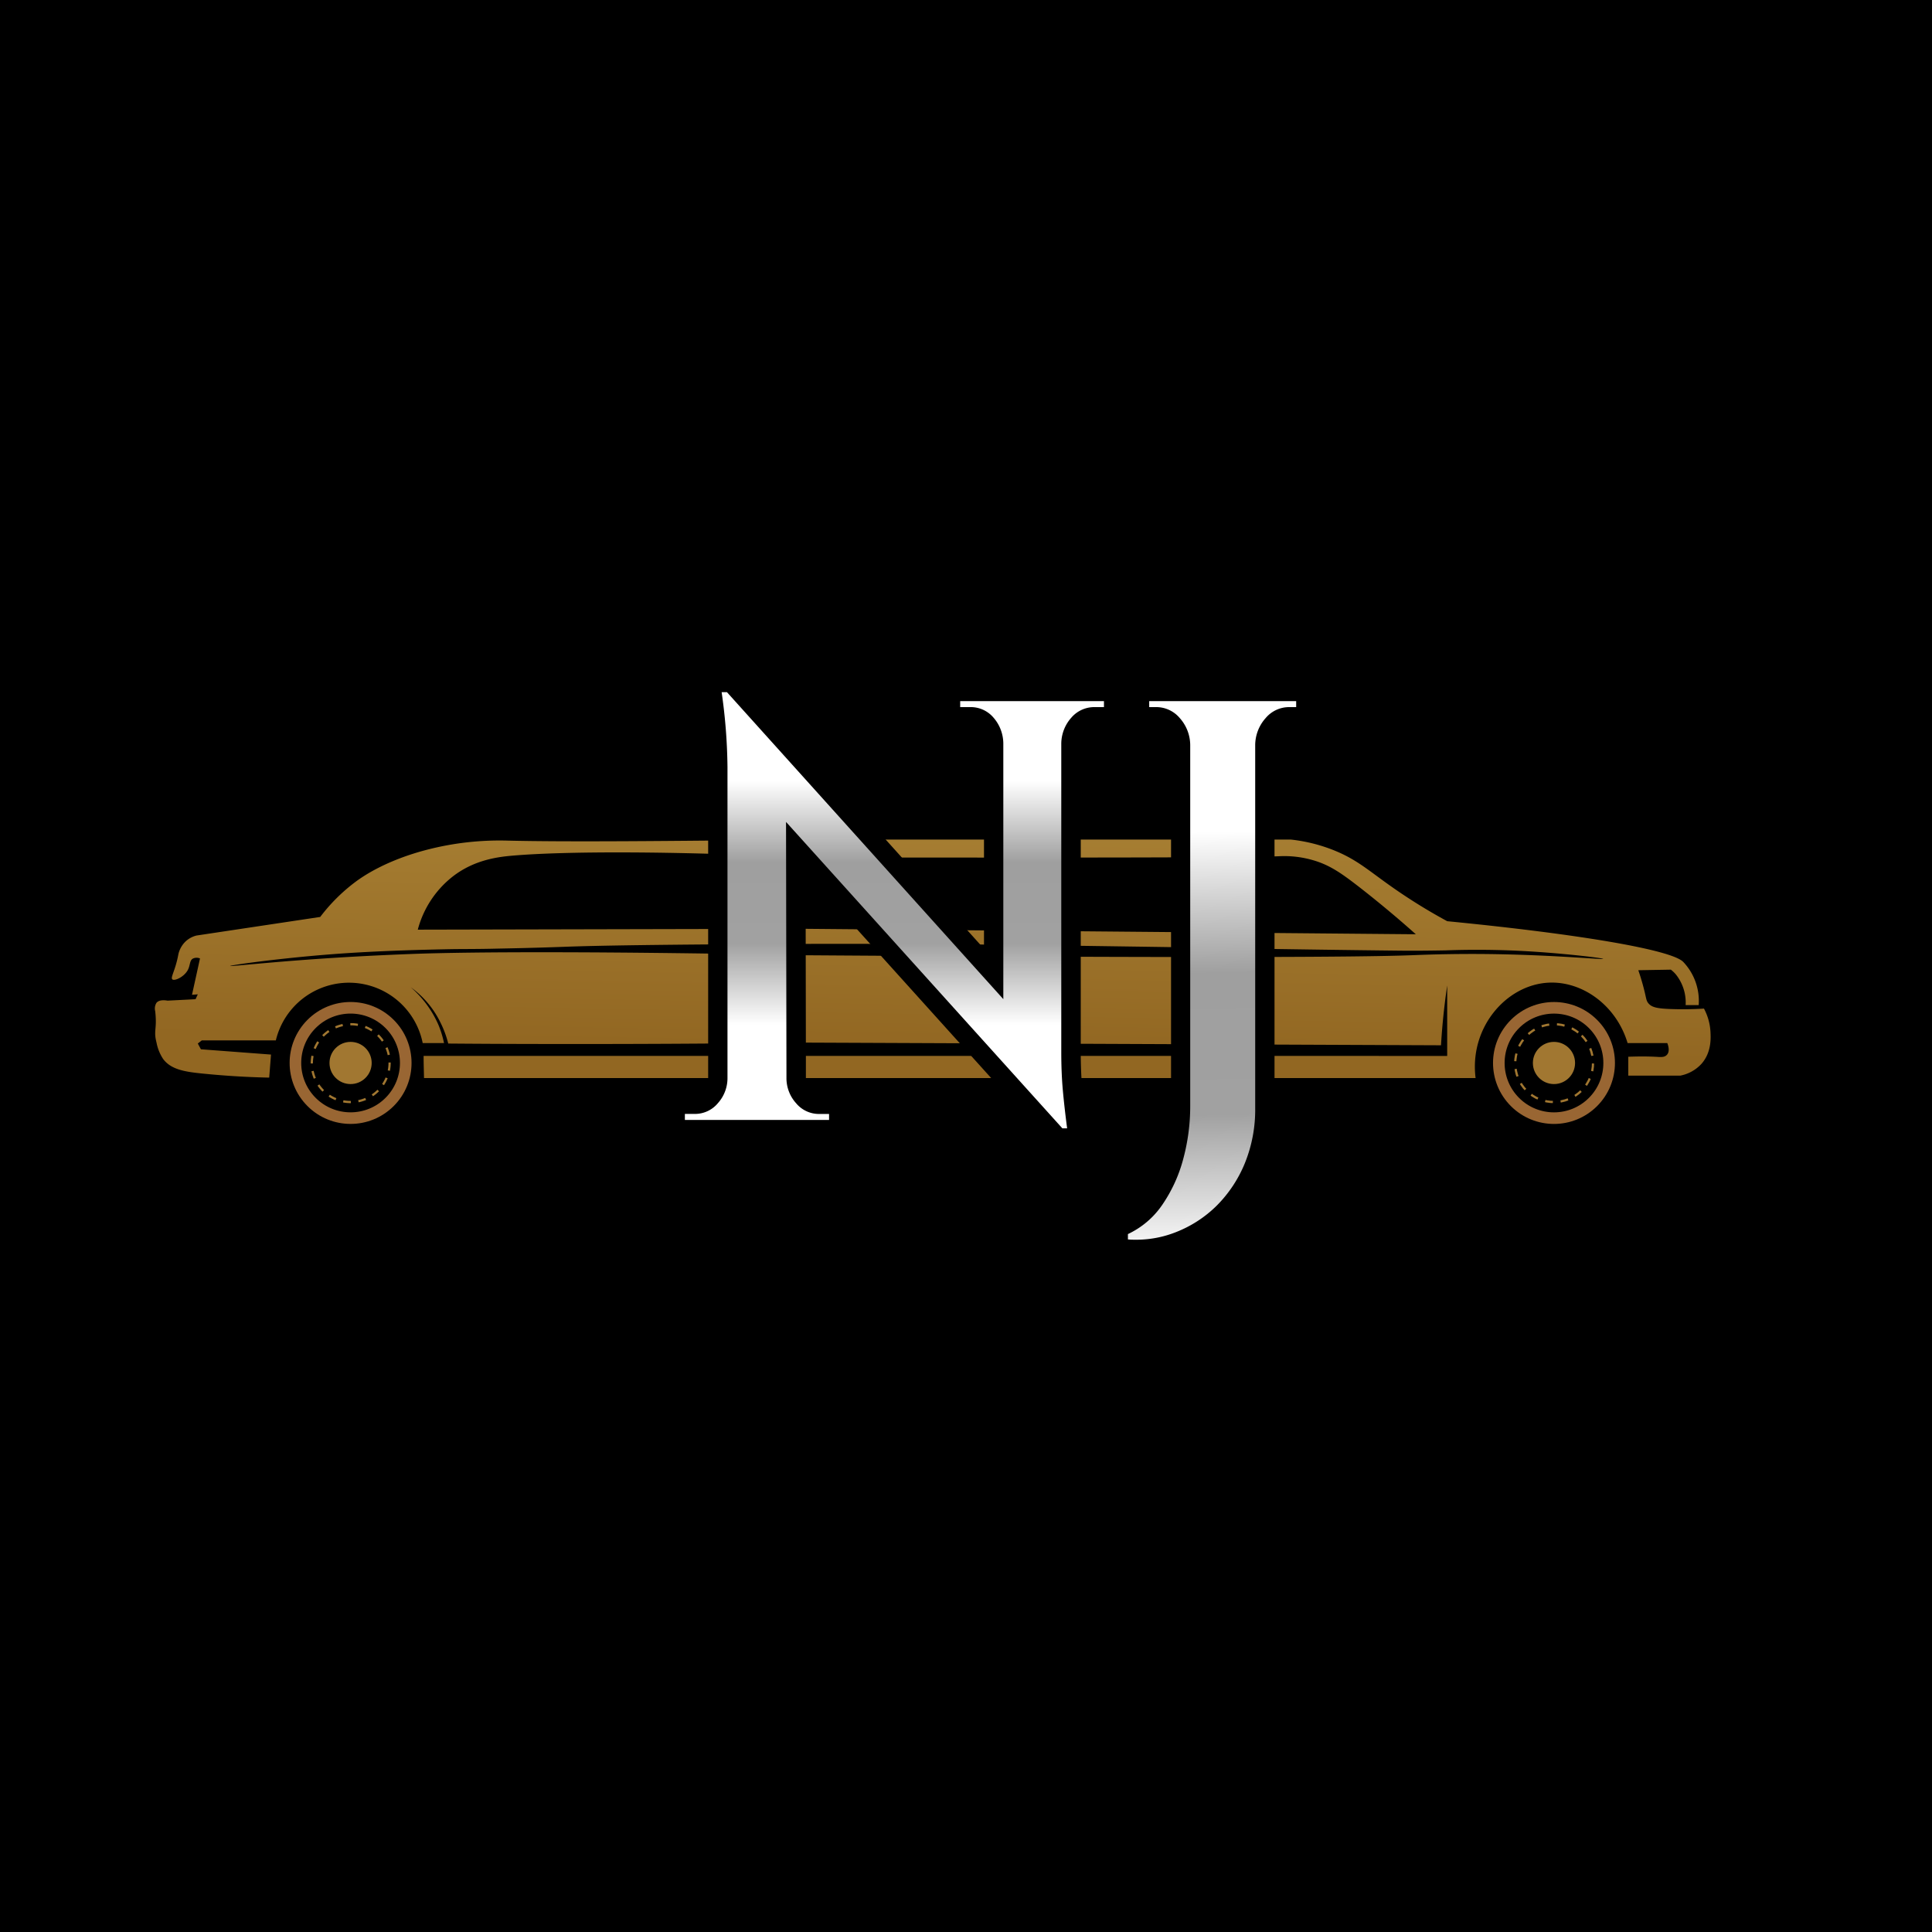 <svg id="Layer_1" data-name="Layer 1" xmlns="http://www.w3.org/2000/svg" xmlns:xlink="http://www.w3.org/1999/xlink" viewBox="0 0 512 512"><defs><style>.cls-1{fill:#a17731;}.cls-2{fill:url(#linear-gradient);}.cls-3,.cls-4,.cls-5{fill:none;stroke-miterlimit:10;}.cls-3{stroke:#963;stroke-width:3.07px;}.cls-4,.cls-5{stroke:#a17731;stroke-width:0.59px;}.cls-4{stroke-dasharray:2.02 2.02;}.cls-5{stroke-dasharray:2.05;}.cls-6{fill:url(#linear-gradient-2);}.cls-7{fill:url(#linear-gradient-3);}</style><linearGradient id="linear-gradient" x1="250.31" y1="90.99" x2="246.55" y2="307.98" gradientUnits="userSpaceOnUse"><stop offset="0.19" stop-color="#c5a14b"/><stop offset="0.86" stop-color="#926722"/></linearGradient><linearGradient id="linear-gradient-2" x1="237.03" y1="179.45" x2="237.03" y2="299.11" gradientUnits="userSpaceOnUse"><stop offset="0" stop-color="#fff"/><stop offset="0.23" stop-color="#fff"/><stop offset="0.41" stop-color="#9f9f9f"/><stop offset="0.59" stop-color="#a1a1a1"/><stop offset="0.77" stop-color="#fff"/><stop offset="1" stop-color="#fff"/></linearGradient><linearGradient id="linear-gradient-3" x1="319.63" y1="172.51" x2="323.52" y2="380.78" xlink:href="#linear-gradient-2"/></defs><rect width="512" height="512"/><circle class="cls-1" cx="92.91" cy="281.7" r="5.59"/><circle class="cls-1" cx="411.82" cy="281.7" r="5.59"/><path class="cls-2" d="M453.29,273.4a14.76,14.76,0,0,0-1.72-6.11c-3.21.19-5.93.2-8,.14-4.36-.11-5.82-.45-6.73-1.55-.58-.69-.55-1.25-1.08-3.39-.58-2.33-1.18-4.18-1.59-5.37l8.63-.15a9.26,9.26,0,0,1,1.26,1.19,11.91,11.91,0,0,1,2.65,8.2h3.46a15,15,0,0,0-4.08-11.43c-3.12-3.27-28.21-7.45-62.56-10.8-2.45-1.33-6.16-3.42-10.5-6.26-9.21-6-12.17-9.49-19.13-12.37a43,43,0,0,0-11.76-3H213.42c-36.21.4-63.55.65-78.94.27a76.82,76.82,0,0,0-20.93,2.32c-11.33,2.87-17.53,7.27-19.3,8.58A47.11,47.11,0,0,0,84.86,243l-32.81,4.93a6.59,6.59,0,0,0-2.7,1.41,6.76,6.76,0,0,0-2.12,3.76c-.78,4.18-2.16,6-1.53,6.46s3.17-.7,4.12-2.59c.62-1.24.41-2.42,1.29-2.93A2.28,2.28,0,0,1,53,254q-1.05,4.81-2.12,9.63l1.54-.12c-.2.43-.4.86-.59,1.29l-7.42.38c-.63-.11-2.18-.31-2.93.56a2.83,2.83,0,0,0-.35,2.23c.55,4.91-.51,5,.35,8.33a11.88,11.88,0,0,0,1.76,4.35c2.13,2.85,5.87,3.4,10.59,3.87s10.63.92,17.51,1.06l.48-6.11-18.58-1.4-.82-1.53,1.05-.82H73.1a19.93,19.93,0,0,1,38.92.7h5.65a26.42,26.42,0,0,0-1.53-4.93,28.06,28.06,0,0,0-7.29-9.86,24.94,24.94,0,0,1,7.89,9.38,27.22,27.22,0,0,1,2.05,5.54q10.88.09,21.8.11,36.57.09,72.51-.36l168.78.71c.2-3.38.5-6.91.94-10.57.21-1.79.45-3.56.7-5.28v18.67H112.26c0,2,.07,3.91.11,5.87H391.05c-1.7-13.37,8.11-24.69,19.28-25.28,9-.48,18,6,21,16h10.52c.23.59.71,2.08,0,3s-1.83.69-3.29.63c-1.63-.08-4-.12-7.05,0v5h13.81a10.26,10.26,0,0,0,5.63-3.17C453.59,278.84,453.38,275.09,453.29,273.4ZM120,232.27c5.76-4.47,12.11-5.19,15.88-5.52,13.59-1.16,41.38-1.27,77.53.48,67.93.08,116.9.06,125.58-.32a27.24,27.24,0,0,1,8.8,1c4.53,1.27,7.65,3.48,12.21,7,4.23,3.29,9.41,7.51,15.21,12.68l-162.14-1.45-102.35.23A26.45,26.45,0,0,1,120,232.27Zm279.12,20.65c-12.68-.3-22,.11-25.16.23-14,.52-56.05.73-160.87,0-49.7-1-87.45-1-104.49-.32-7.09.27-12.93.59-12.93.59C75,254.52,61,256.19,61,256s9.54-1.56,21.27-2.64c8.58-.79,19-1.47,37.17-1.82,3.57-.06,6.65,0,13-.16,9.3-.17,16.11-.43,17.73-.49,7.69-.28,24.23-.6,63-.75,26.57-.06,48,.15,62.5.36,33.24.47,49.85.7,62.55,1,0,0,18.42.28,32.57.43,4.08.05,8.16,0,12.24-.07a232.57,232.57,0,0,1,24.26.39c8.8.6,17.56,1.65,17.56,1.87S414,253.27,399.13,252.92Z"/><circle class="cls-3" cx="92.91" cy="281.7" r="14.62" transform="translate(-171.98 148.2) rotate(-45)"/><path class="cls-4" d="M103.25,281.71a10.37,10.37,0,0,1-10.33,10.34,10.26,10.26,0,0,1-10.29-10.29A10.37,10.37,0,0,1,93,271.43,10.24,10.24,0,0,1,103.25,281.71Z"/><ellipse class="cls-5" cx="411.86" cy="281.74" rx="10.34" ry="10.28" transform="translate(-78.59 373.75) rotate(-45)"/><circle class="cls-3" cx="411.82" cy="281.7" r="14.62" transform="translate(-78.57 373.71) rotate(-45)"/><path class="cls-6" d="M280.42,301.57,210.9,224.48,211,283h0v2.56a7.33,7.33,0,0,0,1.9,5.11,5.27,5.27,0,0,0,4.15,2h5.24v6.7H178.94v-6.7h5.24a5.3,5.3,0,0,0,4.16-2,7.35,7.35,0,0,0,1.89-5.11V203.25a144.58,144.58,0,0,0-1.53-19.47l-.4-2.91h5.49l69.54,77.24V197.06a8,8,0,0,0-2-5.2,5.35,5.35,0,0,0-4.23-1.91H251.9v-6.7h43.22V190H290a5.38,5.38,0,0,0-4.18,2,7.83,7.83,0,0,0-2,5.25v81.56c0,3.72.14,7.11.41,10.07s.67,6.43,1.12,9.89l.38,2.9Z"/><path d="M192.65,183.43l73.24,81.35V197.06a10.52,10.52,0,0,0-2.61-6.89,7.89,7.89,0,0,0-6.14-2.78h-2.68v-1.58h38.1v1.58H290a8,8,0,0,0-6.07,2.78,10.43,10.43,0,0,0-2.68,6.89v81.65c0,3.81.14,7.24.42,10.31s.66,6.39,1.13,10h-1.26l-73.23-81.2.11,67.72h0a9.89,9.89,0,0,0,2.55,6.82,7.84,7.84,0,0,0,6.06,2.85h2.68v1.58H181.5V295.2h2.68a7.86,7.86,0,0,0,6.07-2.85,9.93,9.93,0,0,0,2.54-6.82V203.25a147.91,147.91,0,0,0-1.55-19.82h1.41m2.28-5.12h-9.57l.81,5.82a144.15,144.15,0,0,1,1.5,19.12v82.28a4.76,4.76,0,0,1-1.24,3.41,2.78,2.78,0,0,1-2.25,1.14h-7.8V301.9h48.48V290.08h-7.8a2.71,2.71,0,0,1-2.23-1.13,4.8,4.8,0,0,1-1.26-3.42v-5.12h0l-.08-49.26,64.28,71.29,1.53,1.69h9.38l-.76-5.79c-.45-3.43-.82-6.72-1.11-9.8-.26-2.87-.4-6.18-.4-9.83V197.16a5.29,5.29,0,0,1,1.35-3.54,2.82,2.82,0,0,1,2.28-1.11h7.66V180.69H249.34v11.82h7.8a2.8,2.8,0,0,1,2.32,1.06,5.49,5.49,0,0,1,1.31,3.59v54.28L196.46,180l-1.53-1.69Z"/><path class="cls-7" d="M301.11,331.13c-.79,0-1.59,0-2.38-.08l-2.38-.17v-5.45l1.49-.69a19.86,19.86,0,0,0,8.14-7,36.65,36.65,0,0,0,5.13-11.33,50.83,50.83,0,0,0,1.75-13.29V197.38a8.2,8.2,0,0,0-2.1-5.35,5.55,5.55,0,0,0-4.37-2.08H302v-6.7h44.07V190h-4.39a5.54,5.54,0,0,0-4.36,2.07,8.25,8.25,0,0,0-2.11,5.44v96.15a40.38,40.38,0,0,1-2.95,15.66,37,37,0,0,1-8,12.09A34.57,34.57,0,0,1,312.54,329,31.22,31.22,0,0,1,301.11,331.13Z"/><path d="M343.5,185.81v1.58h-1.83a8.13,8.13,0,0,0-6.28,2.93,10.83,10.83,0,0,0-2.75,7.06v96.24a37.73,37.73,0,0,1-2.75,14.66,34.28,34.28,0,0,1-7.48,11.26,31.79,31.79,0,0,1-10.8,7,28.54,28.54,0,0,1-10.5,2c-.73,0-1.46,0-2.2-.08v-1.42a22.57,22.57,0,0,0,9.17-7.85,39.08,39.08,0,0,0,5.51-12.13,53.58,53.58,0,0,0,1.83-13.95V197.38a10.83,10.83,0,0,0-2.75-7.06,8.14,8.14,0,0,0-6.28-2.93h-1.84v-1.58H343.5m5.12-5.12H299.43v11.82h7a3,3,0,0,1,2.45,1.22,5.66,5.66,0,0,1,1.46,3.75v95.66a48.69,48.69,0,0,1-1.66,12.62,34.14,34.14,0,0,1-4.77,10.55,17.35,17.35,0,0,1-7.1,6.11l-3,1.37v9.47l4.76.34c.85.06,1.71.09,2.56.09a33.7,33.7,0,0,0,12.36-2.33A36.78,36.78,0,0,0,326,323.18a39.32,39.32,0,0,0,8.61-12.92,42.94,42.94,0,0,0,3.15-16.64V197.48a5.65,5.65,0,0,1,1.45-3.75,3,3,0,0,1,2.46-1.22h6.95V180.69Z"/></svg>